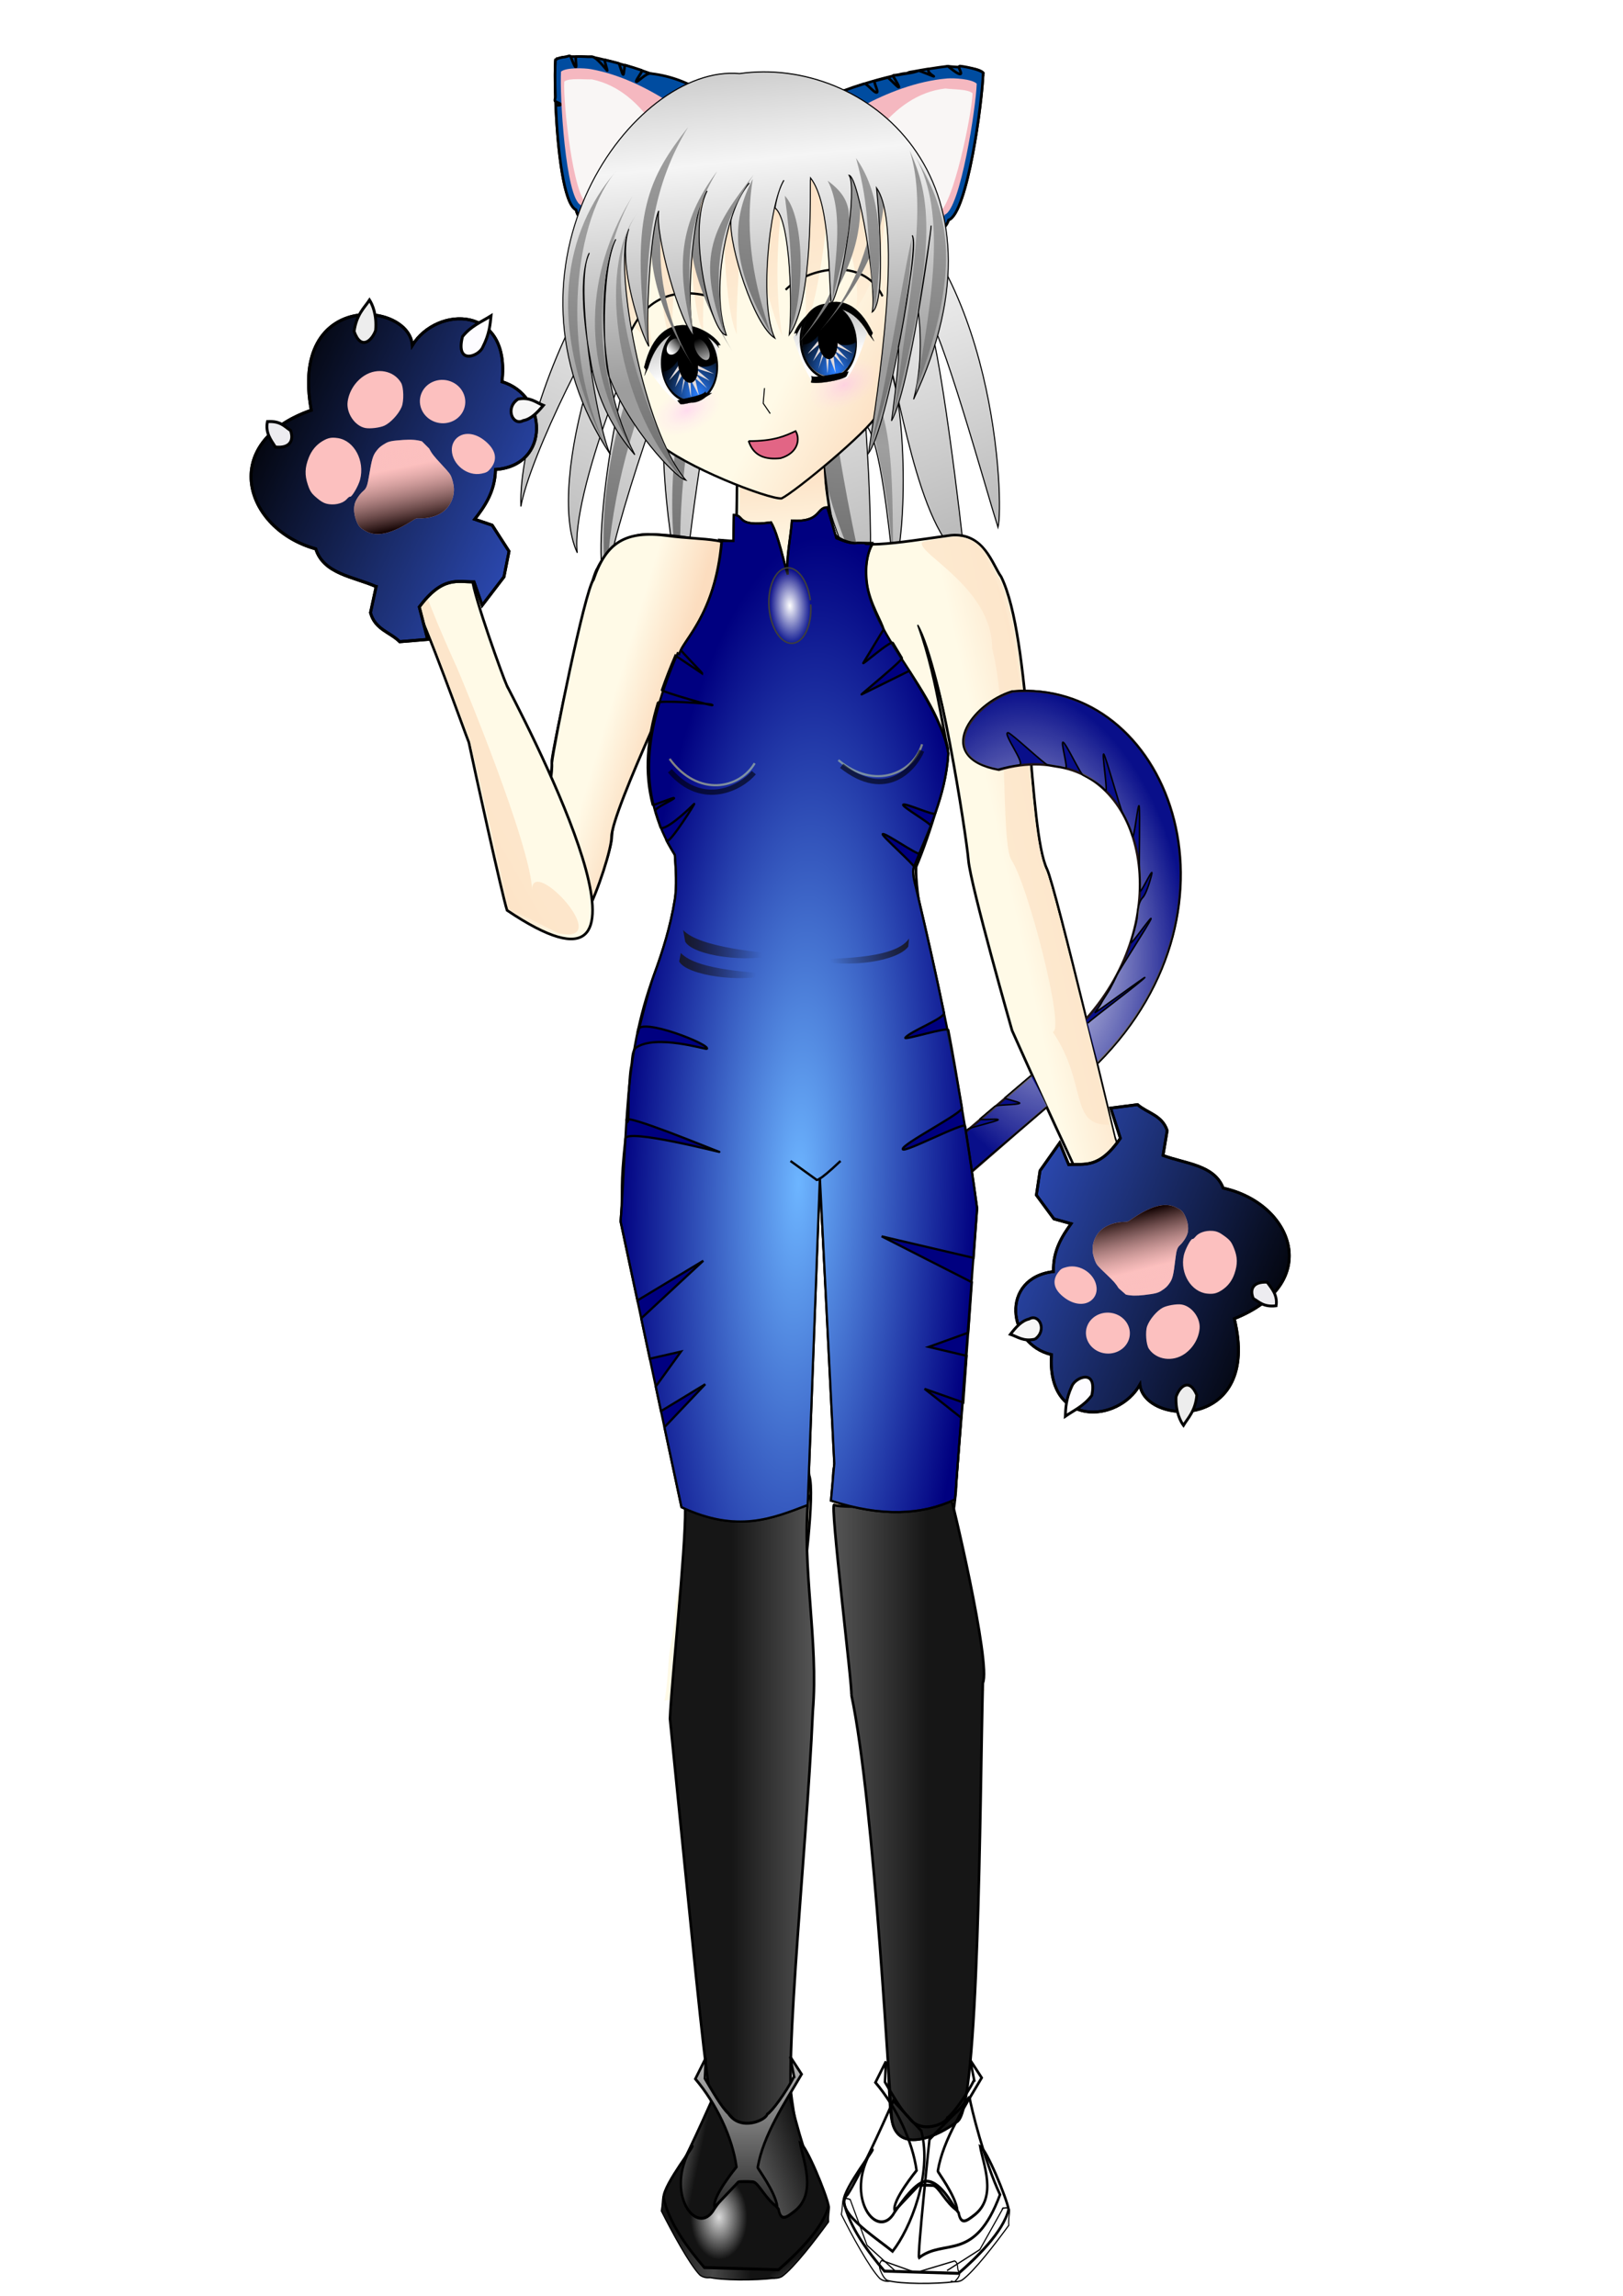 <?xml version="1.0" encoding="UTF-8"?>
<svg version="1.1" viewBox="0 0 744.09 1052.4" xmlns="http://www.w3.org/2000/svg" xmlns:xlink="http://www.w3.org/1999/xlink">
<defs>
<linearGradient id="e">
<stop stop-color="#16151a" stop-opacity="0" offset="0"/>
<stop stop-color="#16151a" offset="0"/>
<stop stop-color="#16151a" stop-opacity="0" offset="1"/>
</linearGradient>
<linearGradient id="a">
<stop stop-color="#8a8a8a" offset="0"/>
<stop stop-color="#9f9f9f" offset=".297"/>
<stop stop-color="#6e6e6e" offset="1"/>
</linearGradient>
<linearGradient id="c">
<stop stop-color="#dadada" offset="0"/>
<stop stop-color="#131313" offset="1"/>
</linearGradient>
<linearGradient id="v">
<stop stop-color="#161616" offset="0"/>
<stop stop-color="#565656" offset="1"/>
</linearGradient>
<linearGradient id="w">
<stop stop-color="#c0c0c0" offset="0"/>
<stop stop-color="#fefefe" offset="1"/>
</linearGradient>
<linearGradient id="j">
<stop offset="0"/>
<stop stop-color="#b9b9b9" offset="1"/>
</linearGradient>
<linearGradient id="b">
<stop stop-color="#fffae7" offset="0"/>
<stop stop-color="#fcddbf" offset="1"/>
</linearGradient>
<linearGradient id="f">
<stop stop-color="#cdcdcd" offset="0"/>
<stop stop-color="#f5f5f5" offset=".297"/>
<stop stop-color="#9d9d9d" offset="1"/>
</linearGradient>
<linearGradient id="bq" x1="434" x2="553.41" y1="40.185" y2="285.68" gradientTransform="translate(61,-17)" gradientUnits="userSpaceOnUse" xlink:href="#f"/>
<linearGradient id="bn" x1="534.9" x2="552.6" y1="573.59" y2="574.59" gradientUnits="userSpaceOnUse" xlink:href="#b"/>
<linearGradient id="bm" x1="425.25" x2="381.59" y1="832.76" y2="832.76" gradientUnits="userSpaceOnUse" xlink:href="#v"/>
<linearGradient id="af" x1="274.34" x2="271.18" y1="71.959" y2="217.45" gradientTransform="matrix(-1 0 0 1 801.21 13.324)" gradientUnits="userSpaceOnUse" xlink:href="#a"/>
<linearGradient id="ae" x1="274.34" x2="271.18" y1="71.959" y2="217.45" gradientTransform="matrix(-1 0 0 1 789.26 59.074)" gradientUnits="userSpaceOnUse" xlink:href="#a"/>
<linearGradient id="bs" x1="363" x2="359.1" y1="255.59" y2="209.09" gradientUnits="userSpaceOnUse" xlink:href="#b"/>
<linearGradient id="br" x1="464.9" x2="506.6" y1="417.09" y2="407.97" gradientUnits="userSpaceOnUse" xlink:href="#b"/>
<linearGradient id="bp" x1="431.05" x2="397.05" y1="735.81" y2="690.09" gradientUnits="userSpaceOnUse" xlink:href="#b"/>
<linearGradient id="bo" x1="323.84" x2="353.84" y1="733.09" y2="651.86" gradientUnits="userSpaceOnUse" xlink:href="#b"/>
<linearGradient id="bl" x1="272.35" x2="158.35" y1="46.323" y2="344.11" gradientUnits="userSpaceOnUse" xlink:href="#f"/>
<linearGradient id="bk" x1="274.34" x2="271.18" y1="71.959" y2="217.45" gradientTransform="translate(-33.982 53.324)" gradientUnits="userSpaceOnUse" xlink:href="#a"/>
<linearGradient id="bj" x1="274.34" x2="271.18" y1="71.959" y2="217.45" gradientTransform="translate(-68.26 54.574)" gradientUnits="userSpaceOnUse" xlink:href="#a"/>
<linearGradient id="bi" x1="358.88" x2="408.5" y1="181.73" y2="206.73" gradientUnits="userSpaceOnUse" xlink:href="#b"/>
<linearGradient id="bh" x1="394" x2="349.5" y1="199.86" y2="67.362" gradientUnits="userSpaceOnUse" xlink:href="#b"/>
<radialGradient id="i" cx="309.5" cy="296.86" r="13" gradientTransform="matrix(1 0 0 .615 0 114.18)" gradientUnits="userSpaceOnUse">
<stop stop-color="#ff8fff" stop-opacity=".28" offset="0"/>
<stop stop-color="#ffcbff" stop-opacity="0" offset="1"/>
</radialGradient>
<linearGradient id="bg" x1="309.04" x2="315.24" y1="157.95" y2="174.92" gradientUnits="userSpaceOnUse" xlink:href="#w"/>
<linearGradient id="bf" x1="309.04" x2="315.24" y1="157.95" y2="174.92" gradientTransform="matrix(-.881 .473 .473 .881 576.68 -141.12)" gradientUnits="userSpaceOnUse" xlink:href="#w"/>
<linearGradient id="be" x1="315.18" x2="317.78" y1="159.37" y2="194.14" gradientUnits="userSpaceOnUse" xlink:href="#j"/>
<linearGradient id="bd" x1="314.7" x2="315.38" y1="159.23" y2="193.43" gradientUnits="userSpaceOnUse" xlink:href="#j"/>
<linearGradient id="bc" x1="274.34" x2="271.18" y1="71.959" y2="217.45" gradientTransform="matrix(-1 0 0 .809 644.23 -12.329)" gradientUnits="userSpaceOnUse" xlink:href="#a"/>
<linearGradient id="bb" x1="274.34" x2="271.18" y1="71.959" y2="217.45" gradientTransform="matrix(-1 0 0 .809 655.48 -19.829)" gradientUnits="userSpaceOnUse" xlink:href="#a"/>
<linearGradient id="ba" x1="274.34" x2="271.18" y1="71.959" y2="217.45" gradientTransform="matrix(1 0 0 .809 38.518 .421)" gradientUnits="userSpaceOnUse" xlink:href="#a"/>
<linearGradient id="az" x1="274.34" x2="271.18" y1="71.959" y2="217.45" gradientTransform="matrix(1 0 0 .809 57.018 -7.829)" gradientUnits="userSpaceOnUse" xlink:href="#a"/>
<linearGradient id="ay" x1="331.81" x2="353.61" y1="41.099" y2="173.36" gradientUnits="userSpaceOnUse" xlink:href="#f"/>
<linearGradient id="ax" x1="274.34" x2="271.18" y1="71.959" y2="217.45" gradientUnits="userSpaceOnUse" xlink:href="#a"/>
<linearGradient id="aw" x1="274.34" x2="271.18" y1="71.959" y2="217.45" gradientTransform="translate(10.437 -1.237)" gradientUnits="userSpaceOnUse" xlink:href="#a"/>
<linearGradient id="av" x1="274.34" x2="271.18" y1="71.959" y2="217.45" gradientTransform="translate(32.003 7.601)" gradientUnits="userSpaceOnUse" xlink:href="#a"/>
<linearGradient id="au" x1="274.34" x2="271.18" y1="71.959" y2="217.45" gradientTransform="translate(28.468 -35.886)" gradientUnits="userSpaceOnUse" xlink:href="#a"/>
<linearGradient id="at" x1="274.34" x2="271.18" y1="71.959" y2="217.45" gradientTransform="translate(46.146 -39.421)" gradientUnits="userSpaceOnUse" xlink:href="#a"/>
<linearGradient id="as" x1="274.34" x2="271.18" y1="71.959" y2="217.45" gradientTransform="translate(60.995 -47.906)" gradientUnits="userSpaceOnUse" xlink:href="#a"/>
<linearGradient id="ar" x1="274.34" x2="271.18" y1="71.959" y2="217.45" gradientTransform="translate(81.501 -50.028)" gradientUnits="userSpaceOnUse" xlink:href="#a"/>
<linearGradient id="aq" x1="274.34" x2="271.18" y1="71.959" y2="217.45" gradientTransform="matrix(-1 0 0 1 624.9 -49.321)" gradientUnits="userSpaceOnUse" xlink:href="#a"/>
<linearGradient id="ap" x1="274.34" x2="271.18" y1="71.959" y2="217.45" gradientTransform="matrix(-1 0 0 1 641.16 -52.503)" gradientUnits="userSpaceOnUse" xlink:href="#a"/>
<linearGradient id="ao" x1="274.34" x2="271.18" y1="71.959" y2="217.45" gradientTransform="matrix(-1 0 0 1 654.95 -38.714)" gradientUnits="userSpaceOnUse" xlink:href="#a"/>
<linearGradient id="an" x1="274.34" x2="271.18" y1="71.959" y2="217.45" gradientTransform="matrix(-1 0 0 1 670.51 -18.208)" gradientUnits="userSpaceOnUse" xlink:href="#a"/>
<linearGradient id="am" x1="274.34" x2="271.18" y1="71.959" y2="217.45" gradientTransform="matrix(-1 0 0 1 680.05 -21.39)" gradientUnits="userSpaceOnUse" xlink:href="#a"/>
<linearGradient id="al" x1="274.34" x2="271.18" y1="71.959" y2="217.45" gradientTransform="matrix(-1 0 0 1 689.6 -15.026)" gradientUnits="userSpaceOnUse" xlink:href="#a"/>
<filter id="y">
<feGaussianBlur stdDeviation="0.735"/>
</filter>
<filter id="x">
<feGaussianBlur stdDeviation="0.266"/>
</filter>
<linearGradient id="ak" x1="300.9" x2="346.45" y1="405.98" y2="403.33" gradientTransform="translate(-.707 7.294)" gradientUnits="userSpaceOnUse" xlink:href="#e"/>
<linearGradient id="aj" x1="300.9" x2="346.45" y1="405.98" y2="403.33" gradientTransform="translate(2.475 -2.121)" gradientUnits="userSpaceOnUse" xlink:href="#e"/>
<linearGradient id="ai" x1="300.9" x2="337.14" y1="405.98" y2="412.34" gradientTransform="matrix(-1.31 0 0 1 827.44 .256)" gradientUnits="userSpaceOnUse" xlink:href="#e"/>
<radialGradient id="ab" cx="367.7" cy="388.04" r="12.728" gradientTransform="matrix(1 0 0 2.028 0 -398.81)" gradientUnits="userSpaceOnUse">
<stop stop-color="#fff" offset="0"/>
<stop stop-color="#fff" stop-opacity="0" offset="1"/>
</radialGradient>
<filter id="bu" x="-.076" y="-.199" width="1.151" height="1.397">
<feGaussianBlur stdDeviation="1.21"/>
</filter>
<filter id="bt" x="-.079" y="-.255" width="1.158" height="1.51">
<feGaussianBlur stdDeviation="1.283"/>
</filter>
<linearGradient id="u" x1="732.57" x2="752.37" y1="447.32" y2="439.54" gradientTransform="matrix(1.016 0 0 1 -6.431 .008)" gradientUnits="userSpaceOnUse">
<stop offset="0"/>
<stop stop-opacity="0" offset="1"/>
</linearGradient>
<radialGradient id="ac" cx="366.25" cy="486.6" r="82.25" gradientTransform="matrix(1 .036 -.132 3.608 64.036 -1226.1)" gradientUnits="userSpaceOnUse">
<stop stop-color="#6db5ff" offset="0"/>
<stop stop-color="#6db5ff" stop-opacity="0" offset="1"/>
</radialGradient>
<radialGradient id="g" cx="249.26" cy="419.84" r="36" gradientTransform="matrix(-.08 -1.915 1.491 -.063 140.39 859.99)" gradientUnits="userSpaceOnUse">
<stop stop-color="#2a7fff" offset="0"/>
<stop offset="1"/>
</radialGradient>
<filter id="z" color-interpolation-filters="sRGB">
<feGaussianBlur stdDeviation="1.957"/>
</filter>
<linearGradient id="l" x1="247.57" x2="260.98" y1="437.84" y2="314.4" gradientUnits="userSpaceOnUse" xlink:href="#d"/>
<linearGradient id="d">
<stop stop-color="#fff" offset="0"/>
<stop stop-color="#fff" stop-opacity="0" offset="1"/>
</linearGradient>
<linearGradient id="k" x1="234.84" x2="241.77" y1="391.11" y2="377.36" gradientUnits="userSpaceOnUse" xlink:href="#d"/>
<radialGradient id="aa" cx="489.56" cy="438.62" r="67.32" gradientTransform="matrix(.992 -.13 .217 1.658 -103.71 -235.46)" gradientUnits="userSpaceOnUse" xlink:href="#d"/>
<linearGradient id="ad" x1="335.55" x2="373.81" y1="829.55" y2="829.55" gradientUnits="userSpaceOnUse" xlink:href="#v"/>
<linearGradient id="ah" x1="254.9" x2="278.6" y1="406.59" y2="413.71" gradientTransform="matrix(-.693 .721 -.721 -.693 721.27 512.71)" gradientUnits="userSpaceOnUse" xlink:href="#b"/>
<linearGradient id="ag" x1="254.9" x2="278.6" y1="406.59" y2="413.71" gradientTransform="translate(.041 .059)" gradientUnits="userSpaceOnUse" xlink:href="#b"/>
<linearGradient id="t" x1="114.42" x2="242.89" y1="184.81" y2="245.14" gradientTransform="matrix(1.03 0 0 1 -3.392 .028)" gradientUnits="userSpaceOnUse">
<stop offset="0"/>
<stop stop-opacity="0" offset="1"/>
</linearGradient>
<linearGradient id="s" x1="134.1" x2="134.1" y1="700.87" y2="742.2" gradientTransform="matrix(1.296 -.248 -.045 -1.316 43.436 1198.9)" gradientUnits="userSpaceOnUse">
<stop stop-color="#0f0000" offset="0"/>
<stop stop-color="#fcc0bf" stop-opacity=".498" offset=".5"/>
<stop stop-color="#fcc0bf" stop-opacity="0" offset="1"/>
</linearGradient>
<linearGradient id="r" x1="531" x2="420.41" y1="1008.6" y2="1028" gradientTransform="matrix(-.637 0 .144 .461 466.14 564.65)" gradientUnits="userSpaceOnUse" xlink:href="#c"/>
<linearGradient id="q" x1="547.3" x2="420.41" y1="940.91" y2="1028" gradientTransform="matrix(.391 .505 -.423 .194 575.31 607.65)" gradientUnits="userSpaceOnUse" xlink:href="#c"/>
<linearGradient id="p" x1="448.97" x2="420.41" y1="1091.5" y2="1028" gradientTransform="matrix(-.492 .447 .416 .233 160.06 594.41)" gradientUnits="userSpaceOnUse" xlink:href="#c"/>
<linearGradient id="o" x1="472.35" x2="448.52" y1="972.22" y2="972.22" gradientTransform="matrix(-.971 -.238 -.238 .971 993.43 136.27)" gradientUnits="userSpaceOnUse" xlink:href="#c"/>
<linearGradient id="n" x1="462.48" x2="394.99" y1="973.24" y2="973.24" gradientTransform="matrix(-.92 .391 .391 .92 349.21 -77.993)" gradientUnits="userSpaceOnUse" xlink:href="#c"/>
<radialGradient id="h" cx="448.65" cy="1008.3" r="33.093" gradientTransform="matrix(-.055 -.422 -.342 .064 701.91 1123.6)" gradientUnits="userSpaceOnUse" xlink:href="#c"/>
<linearGradient id="m" x1="423.87" x2="424" y1="932.47" y2="1003.4" gradientTransform="matrix(-1 0 0 1 769.44 .381)" gradientUnits="userSpaceOnUse" xlink:href="#c"/>
</defs>
<g fill-rule="evenodd">
<g transform="matrix(.997 .083 -.083 .997 107.8 -27.064)">
<path d="m271 91.362c-69.6-49.561-125.5 102.5-119 156 2.173-23.339 27.798-87.964 41.067-107.07-0.231 0.397 6.183-14.683 12.933-19.933-21.328 19.065-44.352 114.47-26.5 146-5.5-26.5 20-108 26.5-113.5-14.833 11.119-21.5 117.5-12 126.5 0.062-22.479 21.5-108.5 32-131-9.396 21.308-10.396 30.183-10.547 30.168-7.15 27.99 9.55 97.08 14.55 104.83-0.77-34 5.5-118 10-129 5.456-9.572 14.5-9.5 16-17 9.278-7.852 19.5-41 15-46z" fill="url(#bl)" stroke="#000" stroke-width=".5"/>
<path d="m262.34 94.814c-34.062 52.067-42.774 118.93-34.075 183.6-20.866-65.074 1.807-164.12 34.075-183.6z" fill="url(#bk)"/>
<path d="m255.56 99.564c-37.56 34.566-64.77 109.94-61.57 180.1-14.87-71.57 17.8-158.62 61.57-180.1z" fill="url(#bj)"/>
</g>
<g transform="matrix(.997 .083 -.083 .997 -127.5 -14.083)">
<path d="m486.5 74.862c7.217-29.414 31.5-30 42.5-23.5 64.306 33.812 76.82 143.63 75 155-7-17-34-90.5-41-95 6.5 8.5 24.5 96.5 27 111-23-10.5-37.5-81.5-44-91 11.5 19 17 80 12 99-4-21.5-11-57.5-17.5-65-1.696-4.977-3.5-32.5-9.5-45 4.945 13.5 18 100 16 119-17.942-13.551-37.5-82-38-96-0.031-10.132-25.5-52-22.5-68.5z" fill="url(#bq)" stroke="#000" stroke-width=".5"/>
<path d="m501.89 104.31c11.562 50.567 17.774 93.933 43.575 132.6-25.134-78.074-20.307-94.116-43.575-132.6z" fill="url(#af)"/>
<path d="m536.94 140.19c4.062 26.567 14.774 43.808 20.575 87.472-4.134-47.074-5.807-66.866-20.575-87.472z" fill="url(#ae)"/>
</g>
</g>
<path d="m450.74 33.377c-0.365 13.033-7.184 64.376-15.855 67.475-3.426 10.216-14.314-1.331-15.564-3.817-3.527-2.795-5.897-5.645-7.453-8.897-2.907-4.322-0.704-6.762-4.175-8.392-3.471-1.63-4.048 2.248-9.709 1.873s-10.415-0.855-12.935-3.375c-1.094-2.287-9.624-15.453-6.533-18.684 2.567-4.544-15.991-3.614-7.768-10.103 2.463-2.203 11.724-6.786 25.483-11.06 1.116-0.347 2.261-0.691 3.435-1.032 1.004-0.292 2.03-0.581 3.075-0.867 1.013-0.277 2.045-0.551 3.095-0.821 2.536-0.652 5.178-1.28 7.915-1.873 0.921-0.199 1.999-0.046 2.794-0.586 0.253-0.172 1.704-0.34 2.568-0.505 2.134-0.406 4.318-0.789 6.547-1.143 1.453-0.231 3.118 4.384 4.608 4.179 1.476-0.203 2.777-5.226 4.288-5.401 3.497 0.604 13.609 0.241 16.185 3.03z" fill="#004ca0" fill-rule="evenodd" stroke="#000" stroke-width="1.198px"/>
<path d="m450.74 33.377c-0.365 13.033-7.184 64.376-15.855 67.475-3.426 10.216-14.314-1.331-15.564-3.817-3.527-2.795-5.897-5.645-7.453-8.897-2.907-4.322-0.704-6.762-4.175-8.392-3.471-1.63-4.048 2.248-9.709 1.873s-10.415-0.855-12.935-3.375c-1.094-2.287-9.624-15.453-6.533-18.684 2.567-4.544-15.991-3.614-7.768-10.103 2.463-2.203 11.724-6.786 25.483-11.06 1.116-0.347 4.581 4.335 5.754 3.994 1.004-0.292-1.837-5.028-0.791-5.314 1.8-0.492 3.718-0.997 5.727-1.5 0.835-0.209 9.418 10.408 2.55-0.625-0.466-0.748 1.728-0.41 2.61-0.613 2.906-0.667 6.107-0.738 9.033-1.901 0.45-0.179 7.742 3.025 6.925 2.513-3.264-2.05-2.554-3.301-1.776-3.429 2.762-0.454 5.542-0.855 8.293-1.175 0.363 0.143 4.147 3.518 5.536 3.607 1.636 0.105-1.692-3.848 0.145-3.651 3.165 0.341 9.26 1.727 10.504 3.074z" fill="#004ca0" fill-rule="evenodd" stroke="#000" stroke-width="1.198px"/>
<g transform="matrix(1.122 .012 -.011 1.064 -36.849 .531)" fill-rule="evenodd">
<path d="m432.25 30.687c-0.167 9.708-6.11 54.187-12.543 56.564-2.469 7.635-10.67-0.877-11.621-2.718-2.649-2.053-4.436-4.157-5.621-6.566-2.199-3.196-0.578-5.03-3.176-6.216-2.598-1.186-2.997 1.707-7.215 1.472-4.219-0.234-7.763-0.553-9.659-2.41-0.833-1.694-7.291-11.431-5.015-13.861 1.875-3.404-15.369 1.122-9.298-3.776 3.203-2.927 26.796-22.089 52.072-24.617 2.62-0.262 10.136 0.071 12.077 2.127z" fill="#f5b8c0" filter="url(#x)"/>
<path d="m430.58 34.854c-0.154 8.927-7.596 49.453-13.512 51.639-2.271 7.021-9.812-0.806-10.686-2.499-2.436-1.888-4.08-3.822-5.169-6.038-2.022-2.938-0.532-4.625-2.921-5.716s-2.756 1.569-6.635 1.354c-3.879-0.216-7.138-0.508-8.883-2.216-0.766-1.558-6.704-10.511-4.611-12.746 1.724-3.13-1.524 12.262 4.058 7.758 2.945-2.691 14-30.538 37.253-33.491 2.399 0.388 9.321 0.065 11.105 1.956z" fill="#f9f6f5" filter="url(#y)"/>
</g>
<path d="m254.64 27.534c-0.858 13.01 1.123 64.766 9.466 68.663 2.454 10.492 14.376 0.016 15.854-2.342 3.773-2.453 6.399-5.068 8.254-8.16 3.299-4.031 1.334-6.667 4.943-7.964 3.608-1.298 3.82 2.618 9.491 2.774 5.671 0.156 10.449 0.125 13.194-2.149 1.303-2.175 11.03-14.484 8.254-17.99-2.13-4.764 16.259-2.1 8.681-9.331-3.96-4.273-28.258-17.889-61.738-25.003-3.538 0.273-13.571-1.034-16.397 1.501z" fill="#004ca0" fill-rule="evenodd" stroke="#000" stroke-width="1.198px"/>
<path d="m254.64 27.534c-0.226 3.433-0.255 9.563-0.021 16.8 0.023 0.719-0.602 1.894 0.077 2.188 5.357 2.317 0.054 1.361 0.085 2.052 0.873 19.758 3.602 44.95 9.325 47.623 2.454 10.492 14.376 0.016 15.854-2.342 3.773-2.453 6.399-5.068 8.254-8.16 3.299-4.031 1.334-6.667 4.943-7.964 3.608-1.298 3.82 2.618 9.491 2.774 5.671 0.156 10.449 0.125 13.194-2.149 1.303-2.175 11.03-14.484 8.254-17.99-2.13-4.764 16.259-2.1 8.681-9.331-2.782-2.957-14.36-15.071-34.586-17.343-2.025-0.228-5.833 3.991-6.436 3.77-0.725-0.266 3.189-4.969 2.445-5.226-2.427-0.837-4.954-1.627-7.567-2.375-0.396-0.113-0.52 4.422-0.92 4.311-0.624-0.174-1.526-4.994-2.16-5.163-2.046-0.548-4.14-1.073-6.276-1.578-0.408-0.097 1.373 5.225 1.096 4.907-1.437-1.646-5.492-6.856-7.336-6.305-1.495 0.116-4.158-0.285-6.933-0.091-0.802 0.056 1.763 10.93-2.475 0.009-0.308-0.794-1.685 0.067-2.472 0.148-1.949 0.2-3.607 0.618-4.518 1.435h1.2e-4z" fill="#004ca0" fill-rule="evenodd" stroke="#000" stroke-width="1.198px"/>
<g transform="matrix(-1.118 -.093 -.088 1.06 743.16 40.503)" fill-rule="evenodd">
<path d="m432.25 30.687c-0.167 9.708-6.11 54.187-12.543 56.564-2.469 7.635-10.67-0.877-11.621-2.718-2.649-2.053-4.436-4.157-5.621-6.566-2.199-3.196-0.578-5.03-3.176-6.216-2.598-1.186-2.997 1.707-7.215 1.472-4.219-0.234-7.763-0.553-9.659-2.41-0.833-1.694-7.291-11.431-5.015-13.861 1.875-3.404-15.369 1.122-9.298-3.776 3.203-2.927 26.796-22.089 52.072-24.617 2.62-0.262 10.136 0.071 12.077 2.127z" fill="#f5b8c0" filter="url(#x)"/>
<path d="m430.58 34.854c-0.154 8.927-7.596 49.453-13.512 51.639-2.271 7.021-9.812-0.806-10.686-2.499-2.436-1.888-4.08-3.822-5.169-6.038-2.022-2.938-0.532-4.625-2.921-5.716s-2.756 1.569-6.635 1.354c-3.879-0.216-7.138-0.508-8.883-2.216-0.766-1.558-6.704-10.511-4.611-12.746 1.724-3.13-1.524 12.262 4.058 7.758 2.945-2.691 14-30.538 37.253-33.491 2.399 0.388 9.321 0.065 11.105 1.956z" fill="#f9f6f5" filter="url(#y)"/>
</g>
<path d="m364 372.36c4 102 4 104 4 104" fill="none" stroke="#000" stroke-width="1px"/>
<path d="m129.47 86.093v-103.41h345.42v206.82h-20.45l-0.193-0.972c-0.106-0.535-0.295-1.609-0.419-2.386-0.124-0.778-1.08-5.312-2.123-10.076-3.553-16.222-8.248-30.613-14.359-44.01l-2.1-4.604-0.141-8.485c-0.078-4.667-0.352-9.965-0.61-11.774-0.383-2.685-0.385-3.358-0.013-3.667 0.251-0.208 0.456-0.582 0.456-0.83s0.791-1.259 1.757-2.246c2.498-2.552 4.039-5.892 6.351-13.768 3.395-11.568 7.844-39.02 8.229-50.773l0.103-3.155-1.062-0.627c-1.808-1.068-5.016-1.699-10.773-2.12-4.773-0.349-6.136-0.323-9.93 0.189-12.205 1.649-30.132 5.968-40.687 9.802l-1.995 0.725-1.718-0.771c-6.706-3.011-14.883-5.377-22.781-6.592-4.923-0.757-15.15-0.844-25.959-0.22-9.469 0.546-14.258 1.598-20.598 4.522l-2.566 1.184-4.297-1.778c-9.454-3.913-19.866-7.362-30.876-10.231-5.216-1.359-6.1-1.487-11.35-1.64-6.066-0.178-10.188 0.241-11.809 1.198-0.919 0.543-0.964 0.713-1.172 4.344-0.266 4.646 0.285 21.294 0.99 29.894 1.634 19.951 4.266 31.868 7.824 35.425 1.769 1.769 1.887 2.739 0.769 6.285-2.233 7.081-3.961 15.174-4.945 23.166-0.546 4.435-0.569 22.757-0.032 26.149l0.362 2.285-2.743 6.378c-3.171 7.374-6.612 16.511-9.025 23.967l-1.688 5.215h-115.85v-103.41z" fill-opacity="0" opacity=".735"/>
<path d="m303.36 43.912c-0.065-0.157-1.793-1.168-3.841-2.247s-4.037-2.134-4.419-2.345c-1.597-0.878-4.757-2.194-5.27-2.194-0.304 0-0.552-0.159-0.552-0.354s-0.169-0.354-0.375-0.354c-0.206 0-1.201-0.378-2.21-0.84s-2.906-1.206-4.215-1.655c-2.177-0.745-2.548-1.026-4.334-3.283-1.074-1.357-1.905-2.515-1.848-2.572 0.157-0.157 8.215 2.07 14.044 3.881 5.796 1.8 12.266 4.132 17.536 6.321l3.572 1.483-3.572 2.211c-3.521 2.179-4.283 2.508-4.515 1.946z" fill-opacity="0" opacity=".735"/>
<path d="m303.36 43.912c-0.065-0.157-1.793-1.168-3.841-2.247s-4.037-2.134-4.419-2.345c-1.597-0.878-4.757-2.194-5.27-2.194-0.304 0-0.552-0.159-0.552-0.354s-0.169-0.354-0.375-0.354c-0.206 0-1.201-0.378-2.21-0.84s-2.906-1.206-4.215-1.655c-2.177-0.745-2.548-1.026-4.334-3.283-1.074-1.357-1.905-2.515-1.848-2.572 0.157-0.157 8.215 2.07 14.044 3.881 5.796 1.8 12.266 4.132 17.536 6.321l3.572 1.483-3.572 2.211c-3.521 2.179-4.283 2.508-4.515 1.946z" fill-opacity="0" opacity=".735"/>
<path d="m258.3 29.135c-1.776-1.839-1.791-1.873-0.884-1.979 0.736-0.085 1.227 0.251 2.419 1.661 1.685 1.993 1.761 2.178 0.891 2.185-0.34 0.003-1.432-0.838-2.426-1.867z" fill-opacity="0" opacity=".735"/>
<path d="m338 217.36c0.038 0.337-0.5 30.5-0.5 30.5-12.858 2.229-18.458-2.534-40.507-2.938-11.5 0-20.291 9.404-23 15.5-4 5-20.493 81.938-20.993 88.438 0.691 7.519-8 40-8.5 43.5-21.332 57.196 34.83 11.288 24 25.5 5.5-10.5 12-29.28 12-34.5 0-12 28.5-99 28.5-99s-1.5 13.5 0.5 14.5c0 0-12.172 36.767-7.5 59.5 0.5 12.5 13.042 32.563 9 41.5 4.5 6-11 48.5-13.5 65.5-8.429 16.276-9.5 98-9.5 98l27.74 131.21c1.418 18.397-0.782 14.093 0.76 18.793-13.543 32.101 4.62 228.46 19 259 0 0 10.669 16.401 29.5 2-11.16-55.793-9.635-226.32 3-247 0 0 5.815-42.555 3-51-1.5-4.5 3-171 3-171l9 165c-4 13 4.506 19.957 19.026 92.933 4.979 25.024 3.136 196.02 6.974 209.07 3 15 21.094 6.851 30 0 2.104-81.707-20.632-173.91-3.666-256.45-2.099-6.811 1.245-14.528 2.854-32.234 0.81-21.07 11.06-116.89 6.81-136.32-1-23-26.193-128.53-25-150 6-14 15.31-43.351 14.5-54.5-1.001-3.804-2.032-9.881-3.442-17.299-2.112-11.109-5.074-25.223-10.058-39.201 9.188 14.688 21.87 95.011 23 108 1 11.5 20 78 20 78s38.964 87.533 45 94c11.5 8.5 20-5 20-5-0.443-0.431-1.848-1.564-2.905-3.189-6.3-9.68-15.1-36.81-15.1-36.81s-27-114.5-31-123c-8.645-18.023-7.034-105.63-21-134-4-5.5-7.83-20.365-23-19-25.5 3.5-44.842 7.301-53 0-2.5-5.5-5.5-33-5.5-33-11 8-27 7-39.5 5z" fill="url(#bn)" fill-rule="evenodd" stroke="#000" stroke-width="1.2"/>
<path d="m437 246.86c-15.17 1.365-25.188 24.812-16 39.5 2.689 4.299 5.849 14.22 9.002 26.429 7.62 29.508 15.2 72.383 15.998 81.571 1 11.5 20 78 20 78s36.964 87.533 43 94c3.003 2.219 5.801 2.939 8.296 2.791 7.06-0.42 11.7-7.79 11.7-7.79-6-3-18-39.5-18-39.5s-27.5-114.5-31.5-123c-8.645-18.023-9.034-104.63-23-133-4-5.5-4.33-20.365-19.5-19z" fill="url(#br)" fill-rule="evenodd"/>
<path d="m381.5 247.86c-2.5-5.5-4-35.5-4-35.5-11 8-26.5 6.5-39 4.5 1.54 1.34 0 31.5 0 31.5l-16.5 45 44 40 38-39-3-43-19.5-3.5z" fill="url(#bs)" fill-rule="evenodd"/>
<path d="m382.75 672.36c-1.125 27.875 0.854 17.149 16.25 88.5 0.673 3.118-0.033 16.442-0.212 16.216 0.071 0.399 53.596-2.351 53.584-2.148-0.012 0.078-9.643-6.146-10.07-12.013-0.427-5.867-1.02-12.929-1.626-18.082-0.606-5.153-4.369-20.295-3.921-15.963 2.638 25.492-0.067-10.486-1.069-13.737-2.099-6.811 0.392-13.755 2-31.461" fill="url(#bp)" fill-rule="evenodd"/>
<path d="m319.5 651.86c-4 2.5-3 61.5-3 61.5-1.62 1.72-1.57 4.12-2.84 7.11s-2.37 7.07-3.31 11.17c-0.94 4.09-0.72 8.69-1.35 13.72s-2.11 10.49-2.45 16.28c-0.33 5.8-1.44 18.34-2.1 17.84 0.59 0.49 56.1-9.85 56.19-10.36-0.91 0.37-1.03-10.22-0.49-14.56 0.55-4.35 1.13-8.34 1.74-11.9 0.62-3.56 0.77-9.7 1.96-10.35 2.4-1.32 2.4-5.32 3.15-6.95 0 0 7.32-43.8 2.12-62.62" fill="url(#bo)" fill-rule="evenodd"/>
<path d="m437 246.04c-8.193 1.097-14.254 1.953-14.404 2.863-0.914 5.515 32.204 20.876 32.3 48.302 7.62 29.508 3.75 89.497 8.89 97.154 7.421 11.054 24.702 77.726 18.885 78.674 16.114 23.781 7.274 43.13 26.143 42.538 0 0-25.313-108.21-29.313-116.71-8.645-18.023-7.394-105.45-21.36-133.82-4.021-5.437-6.179-19.741-21.14-19z" fill="#fde6cb" fill-rule="evenodd" opacity=".837"/>
<path d="m317.45 294.18c-0.096-1.24 3.235 3.061 3.71 2.398 1.452-2.027-0.588-8.499 2.505-0.306l-4.477 5.998c-19.102 25.594 33.215-25.259 20.96-47.423-1.315-2.378-5.213-6.035-11.663-7.074-6.373-1.027-14.17-1.073-22.346-2.203-19.624-2.596-28.279 3.224-34.053 20.148-4 5-18.593 77.585-19.093 84.085 0.691 7.519-6.547 37.926-7.047 41.426-14.722 27.473 1.804 45.268 22.913 27.347 5.5-10.5 11.5-29.666 11.5-34.887 0-12 37.09-89.511 37.09-89.511z" fill="url(#ag)" fill-rule="evenodd" stroke="#000" stroke-width="1.2"/>
<path d="m232.32 314.15c-1.71-3.782-14.962-40.243-15.876-49.098-3.024-9.842-13.711-28.872-13.711-28.872-3.549-0.637-15.957-9.473-19.249-10.114-5.932 4.007 5.894 11.906 0.889 9.177 0 0-3.286-5.239-5.103-7.679 0 0-12.526-2.338-20.751 5.715 8.809 34.127 30.158 40.777 30.158 40.777 6.587 11.186 24.666 62.437 26.273 66.234 2.345 11.27 15.343 70.39 17.516 76.987 78.429 52.738 17.98-68.139-0.147-103.13z" fill="url(#ah)" fill-rule="evenodd" stroke="#000" stroke-width="1.2"/>
<path d="m243.93 408.33c-0.082-19.949-32.802-98.675-34.513-102.46-1.71-3.782-16.602-36.415-17.517-45.27-3.024-9.842-10.43-32.152-10.43-32.152-23.509-11.664-4.609 15.546 2.795 32.62 6.587 11.186 29.499 74.326 31.106 78.124l18.212 77.333 22.312 11.212c26.953 6.06-12.673-36.697-11.966-19.409z" fill="#fde3c7" fill-rule="evenodd" opacity=".865"/>
<g transform="matrix(1 0 0 1.052 0 -13.546)">
<path d="m172.44 268.48-2.587 11.358c2.026 7.265 8.919 8.445 13.397 12.644l12.807-1.003-3.842-14.137c10.868-13.761 17.6-10.797 25.099-10.934l3.744 10.234 9.992-12.403 2.325-11.138-7.719-11.376-8.023-2.597c4.282-5.242 9.369-11.873 9.541-21.68 25.428-1.691 23.803-32.437 2.971-38.228 4.17-33.291-29.783-33.342-41.121-15.852-1.252-19.184-56.572-24.03-46.326 28.245-42.877 14.236-30.797 51.751 2.07 60.437 3.624 10.955 17.311 12.066 27.672 16.429z" fill="#2c4ab4" stroke="#000" stroke-width="1.31px"/>
<path d="m172.44 268.48-2.587 11.358c2.026 7.265 8.919 8.445 13.397 12.644l12.807-1.003-3.842-14.137c10.868-13.761 17.6-10.797 25.099-10.934l3.744 10.234 9.992-12.403 2.325-11.138-7.719-11.376-8.023-2.597c4.282-5.242 9.369-11.873 9.541-21.68 25.428-1.691 23.803-32.437 2.971-38.228 4.17-33.291-29.783-33.342-41.121-15.852-1.252-19.184-56.572-24.03-46.326 28.245-42.877 14.236-30.797 51.751 2.07 60.437 3.624 10.955 17.311 12.066 27.672 16.429z" fill="url(#t)" stroke="#000" stroke-width="1.31px"/>
<path d="m126.26 207.66c6.92 0.692 8.511-3.111 6.941-7.218-2.924-1.859-4.633-4.214-10.6-3.86-1.028 4.819 1.499 7.856 3.658 11.078z" fill="#edecf0" stroke="#000" stroke-width="1.31px"/>
<path d="m162.35 157.28c3.162 8.506 8.147 4.046 9.857-0.407 0.666-6.923-1.573-11.46-2.795-13.274-2.151 3.145-6.02 6.25-7.062 13.681z" fill="#ededed" stroke="#000" stroke-width="1.31px"/>
<path d="m212.05 159.51c-3.393 12.602 7.5 8.67 9.255 4.656 3.146-5.822 3.423-10.058 3.812-13.675-4.44 2.663-9.153 4.368-13.067 9.019z" fill="#fdfcff" stroke="#000" stroke-width="1.31px"/>
<path d="m237.54 186.74c-6.152 3.856-2.492 11.904 2.34 9.41 3.549-0.608 6.433-3.475 9.231-6.632-3.489-1.329-5.999-3.729-11.572-2.778z" fill="#f6f6f6" stroke="#000" stroke-width="1.31px"/>
<path transform="matrix(1.208 .407 .546 -1.389 -122.36 1050.3)" d="m-1.933 617.97c0 3.523-3.635 6.38-8.12 6.38s-8.12-2.856-8.12-6.38c0-3.523 3.635-6.38 8.12-6.38 4.131 0 7.604 2.437 8.068 5.663" fill="#fcc0bf"/>
<path d="m167.06 176.54c-4.143 2.523-7.045 6.823-7.682 11.38-0.686 4.907 3.25 10.511 8.033 11.437 2.242 0.434 6.884-0.116 8.929-1.058 2.885-1.33 6.483-5.076 7.804-8.127 1.098-2.537 0.951-8.546-0.257-10.501-3.276-5.302-10.926-6.726-16.826-3.131z" fill="#fcc0bf"/>
<path d="m147.94 205.02c-2.934 1.645-5.096 4.11-6.406 7.308-1.783 4.35-1.893 7.529-0.407 11.731 1.049 2.966 1.671 3.83 4.215 5.856 2.296 1.828 3.617 2.445 5.728 2.675 3.211 0.351 6.437-0.581 8.003-2.311 0.576-0.637 1.229-1.081 1.451-0.986 0.732 0.313 3.804-4.682 4.555-7.406 2.265-8.215-2.654-17.005-10.135-18.113-2.905-0.43-4.525-0.142-7.003 1.247z" fill="#fcc0bf"/>
<path d="m210.3 203.09c-2.071 1.285-3.243 3.496-3.159 5.962 0.214 6.258 7.074 11.425 13.549 10.205 2.368-0.447 2.974-0.775 4.298-2.331 3.26-3.832 2.399-7.942-2.48-11.836-4.141-3.305-8.857-4.078-12.208-1.999z" fill="#fcc0bf"/>
<path d="m176.59 206.12c-2.089 1.175-2.816 1.757-3.973 3.181-1.679 2.066-2.143 3.569-3.485 11.274-0.673 3.862-1.173 5.117-2.453 6.144-1.714 1.375-3.421 3.724-3.969 5.458-0.691 2.186-0.409 5.075 0.763 7.819 0.967 2.263 1.678 2.978 4.317 4.336 5.122 2.636 11.863 1.115 21.811-4.921 1.139-0.691 1.378-0.754 2.666-0.697 3.596 0.159 7.333-0.714 10.07-2.352 3.982-2.384 6.252-6.976 5.683-11.499-0.128-1.015-0.538-2.667-0.912-3.671-0.623-1.671-1.029-2.183-4.797-6.045-3.502-3.589-4.336-4.612-5.585-6.846l-3.286-3.123c-2.441-0.667-4.95-0.844-8.579-0.607-5.162 0.338-6.591 0.605-8.27 1.55l1e-5 3e-5z" fill="#fcc0bf"/>
<path d="m176.59 206.12c-2.089 1.175-2.816 1.757-3.973 3.181-1.679 2.066-2.143 3.569-3.485 11.274-0.673 3.862-1.173 5.117-2.453 6.144-1.714 1.375-3.421 3.724-3.969 5.458-0.691 2.186-0.409 5.075 0.763 7.819 0.967 2.263 1.678 2.978 4.317 4.336 5.122 2.636 11.863 1.115 21.811-4.921 1.139-0.691 1.378-0.754 2.666-0.697 3.596 0.159 7.333-0.714 10.07-2.352 3.982-2.384 6.252-6.976 5.683-11.499-0.128-1.015-0.538-2.667-0.912-3.671-0.623-1.671-1.029-2.183-4.797-6.045-3.502-3.589-4.336-4.612-5.585-6.846l-3.286-3.123c-2.441-0.667-4.95-0.844-8.579-0.607-5.162 0.338-6.591 0.605-8.27 1.55l1e-5 3e-5z" fill="url(#s)"/>
</g>
<g transform="matrix(-.966 .048 -.049 -.943 712.96 774.91)">
<g transform="matrix(1 0 0 1.052 0 -13.546)">
<path d="m172.44 268.48-2.587 11.358c2.026 7.265 8.919 8.445 13.397 12.644l12.807-1.003-3.842-14.137c10.868-13.761 17.6-10.797 25.099-10.934l3.744 10.234 9.992-12.403 2.325-11.138-7.719-11.376-8.023-2.597c4.282-5.242 9.369-11.873 9.541-21.68 25.428-1.691 23.803-32.437 2.971-38.228 4.17-33.291-29.783-33.342-41.121-15.852-1.252-19.184-56.572-24.03-46.326 28.245-42.877 14.236-30.797 51.751 2.07 60.437 3.624 10.955 17.311 12.066 27.672 16.429z" fill="#2c4ab4" stroke="#000" stroke-width="1.31px"/>
<path d="m172.44 268.48-2.587 11.358c2.026 7.265 8.919 8.445 13.397 12.644l12.807-1.003-3.842-14.137c10.868-13.761 17.6-10.797 25.099-10.934l3.744 10.234 9.992-12.403 2.325-11.138-7.719-11.376-8.023-2.597c4.282-5.242 9.369-11.873 9.541-21.68 25.428-1.691 23.803-32.437 2.971-38.228 4.17-33.291-29.783-33.342-41.121-15.852-1.252-19.184-56.572-24.03-46.326 28.245-42.877 14.236-30.797 51.751 2.07 60.437 3.624 10.955 17.311 12.066 27.672 16.429z" fill="url(#t)" stroke="#000" stroke-width="1.31px"/>
<path d="m126.26 207.66c6.92 0.692 8.511-3.111 6.941-7.218-2.924-1.859-4.633-4.214-10.6-3.86-1.028 4.819 1.499 7.856 3.658 11.078z" fill="#edecf0" stroke="#000" stroke-width="1.31px"/>
<path d="m162.35 157.28c3.162 8.506 8.147 4.046 9.857-0.407 0.666-6.923-1.573-11.46-2.795-13.274-2.151 3.145-6.02 6.25-7.062 13.681z" fill="#ededed" stroke="#000" stroke-width="1.31px"/>
<path d="m212.05 159.51c-3.393 12.602 7.5 8.67 9.255 4.656 3.146-5.822 3.423-10.058 3.812-13.675-4.44 2.663-9.153 4.368-13.067 9.019z" fill="#fdfcff" stroke="#000" stroke-width="1.31px"/>
<path d="m237.54 186.74c-6.152 3.856-2.492 11.904 2.34 9.41 3.549-0.608 6.433-3.475 9.231-6.632-3.489-1.329-5.999-3.729-11.572-2.778z" fill="#f6f6f6" stroke="#000" stroke-width="1.31px"/>
<path transform="matrix(1.208 .407 .546 -1.389 -122.36 1050.3)" d="m-1.933 617.97c0 3.523-3.635 6.38-8.12 6.38s-8.12-2.856-8.12-6.38c0-3.523 3.635-6.38 8.12-6.38 4.131 0 7.604 2.437 8.068 5.663" fill="#fcc0bf"/>
<path d="m167.06 176.54c-4.143 2.523-7.045 6.823-7.682 11.38-0.686 4.907 3.25 10.511 8.033 11.437 2.242 0.434 6.884-0.116 8.929-1.058 2.885-1.33 6.483-5.076 7.804-8.127 1.098-2.537 0.951-8.546-0.257-10.501-3.276-5.302-10.926-6.726-16.826-3.131z" fill="#fcc0bf"/>
<path d="m147.94 205.02c-2.934 1.645-5.096 4.11-6.406 7.308-1.783 4.35-1.893 7.529-0.407 11.731 1.049 2.966 1.671 3.83 4.215 5.856 2.296 1.828 3.617 2.445 5.728 2.675 3.211 0.351 6.437-0.581 8.003-2.311 0.576-0.637 1.229-1.081 1.451-0.986 0.732 0.313 3.804-4.682 4.555-7.406 2.265-8.215-2.654-17.005-10.135-18.113-2.905-0.43-4.525-0.142-7.003 1.247z" fill="#fcc0bf"/>
<path d="m210.3 203.09c-2.071 1.285-3.243 3.496-3.159 5.962 0.214 6.258 7.074 11.425 13.549 10.205 2.368-0.447 2.974-0.775 4.298-2.331 3.26-3.832 2.399-7.942-2.48-11.836-4.141-3.305-8.857-4.078-12.208-1.999z" fill="#fcc0bf"/>
<path d="m176.59 206.12c-2.089 1.175-2.816 1.757-3.973 3.181-1.679 2.066-2.143 3.569-3.485 11.274-0.673 3.862-1.173 5.117-2.453 6.144-1.714 1.375-3.421 3.724-3.969 5.458-0.691 2.186-0.409 5.075 0.763 7.819 0.967 2.263 1.678 2.978 4.317 4.336 5.122 2.636 11.863 1.115 21.811-4.921 1.139-0.691 1.378-0.754 2.666-0.697 3.596 0.159 7.333-0.714 10.07-2.352 3.982-2.384 6.252-6.976 5.683-11.499-0.128-1.015-0.538-2.667-0.912-3.671-0.623-1.671-1.029-2.183-4.797-6.045-3.502-3.589-4.336-4.612-5.585-6.846l-3.286-3.123c-2.441-0.667-4.95-0.844-8.579-0.607-5.162 0.338-6.591 0.605-8.27 1.55l1e-5 3e-5z" fill="#fcc0bf"/>
<path d="m176.59 206.12c-2.089 1.175-2.816 1.757-3.973 3.181-1.679 2.066-2.143 3.569-3.485 11.274-0.673 3.862-1.173 5.117-2.453 6.144-1.714 1.375-3.421 3.724-3.969 5.458-0.691 2.186-0.409 5.075 0.763 7.819 0.967 2.263 1.678 2.978 4.317 4.336 5.122 2.636 11.863 1.115 21.811-4.921 1.139-0.691 1.378-0.754 2.666-0.697 3.596 0.159 7.333-0.714 10.07-2.352 3.982-2.384 6.252-6.976 5.683-11.499-0.128-1.015-0.538-2.667-0.912-3.671-0.623-1.671-1.029-2.183-4.797-6.045-3.502-3.589-4.336-4.612-5.585-6.846l-3.286-3.123c-2.441-0.667-4.95-0.844-8.579-0.607-5.162 0.338-6.591 0.605-8.27 1.55l1e-5 3e-5z" fill="url(#s)"/>
</g>
</g>
<g fill-rule="evenodd" stroke="#000" stroke-width="1.2">
<path d="m390.32 776.84c10.842 51.216 17.652 189.07 18.68 195.53 3 15 21.094 6.851 30 0 9.835-6.301 10.247-146.81 11.582-200.9 3.967-8.198-14.688-87.405-15.198-86.754-4.211 5.375-50.524 7.109-52.883 5.058-2.261-1.966 8.496 84.718 7.818 87.072z" fill="url(#bm)"/>
<path d="m307.16 787.84c21.491 212.89 16.98 177.8 28.344 185.52 0 0 10.669 16.401 29.5 2-7.897-10.861 4.645-122.15 7.645-190.95 2.686-32.35-5.187-66.003-2.029-98.318 0.209-7.228-56.666-16.604-56.46 5.57 0.18 19.305-6.418 80.451-7.001 96.176z" fill="url(#ad)"/>
</g>
<path d="m497.92 467.08c40.76-45.567 27.52-110.2-13.631-115.71-1.207-0.162-2.407-0.465-3.648-0.625-1.34-0.173-2.709-0.289-4.106-0.345-5.733-0.231-11.942 0.538-18.582 2.467-30.073-5.537-12.158-30.305 6.368-35.9 70.753-6.056 111.14 97.756 38.931 170.2m-23.385 20.247c-17.64 15.048-44.294 38.449-46.198 39.96l-9.906-12.399c1.196-0.922 31.676-26.957 49.482-42.115" fill="#090f8a" stroke="#201414" stroke-width="1.09px"/>
<path d="m498.67 469.02c1.645-1.838 24.705-19.032 26.182-20.944 0.617-0.799-23.374 16.805-22.786 15.995 0.589-0.811 1.163-1.628 1.723-2.45 1.061-1.558 0.997-1.707 1.956-3.298 0.731-1.212 2.506-3.861 3.178-5.089 1.153-2.11 2.221-4.242 3.204-6.39 1.022-2.233 14.694-23.309 15.535-25.569 0.948-2.547-9.898 13.14-9.175 10.578 1.095-3.882 2.225-7.091 2.819-10.946 0.176-1.142 0.046-6.825 2.589-9.472 1.937-2.015 4.155-10.393 4.232-11.253 0.19-2.129-5.497 10.187-5.456 8.095 0.059-3.048-0.039-6.919-0.288-9.853-0.214-2.512 0.324-26.466-0.109-28.867-0.463-2.567-2.395 16.042-3.101 13.631-1.26-4.301-2.707-7.363-4.707-11.036-0.918-1.685-7.327-24.897-8.394-26.424-1.114-1.594 2.043 18.021 0.771 16.618-2.938-3.238-6.58-4.974-10.32-7.027-1.316-0.722-7.721-14.547-9.132-15.104-1.268-0.5 2.467 12.252 1.125 11.894-1.5-0.4-3.045-0.709-4.635-0.922-1.207-0.162-2.407-0.465-3.648-0.625-1.34-0.173-16.677-14.642-18.074-14.698-2.82-0.114 8.214 14.368 5.17 14.757-3.146 0.402-6.409 1.083-9.784 2.063-30.073-5.537-12.158-30.305 6.368-35.9 70.753-6.056 111.72 98.142 39.511 170.58m-23.192 19.861c-17.64 15.048-45.067 38.449-46.972 39.96l-9.906-12.399c0.637-0.491 9.545-8.012 20.421-17.224 0.834-0.707 12.914-3.479 13.769-4.204 1-0.847-9.223 0.352-8.204-0.512 2.231-1.891 4.496-3.812 6.75-5.724 0.957-0.812 10.43-0.593 11.379-1.399 0.587-0.498-7.346-2.024-6.765-2.518 1.363-1.157 2.708-2.3 4.025-3.419 0.516-0.438 1.028-0.873 1.534-1.304 1.04-0.883 2.058-1.749 3.05-2.593 1.149-0.977 2.261-1.923 3.329-2.832" fill="url(#aa)" stroke="#000" stroke-width=".69"/>
<path d="m330.72 248.54c-2.976 33.463-17.774 45.263-19.334 51.242l-0.699-0.354c-14.769 34.301-19.489 63.318-1.305 92.438 0.481 6.832 0.983 14.282-0.011 20.498-1.95 12.203-5.501 23.573-9.539 34.515-14.397 39.013-12.042 73.128-15.33 112.98l14.496 68.001 2.76 12.945 0.964 4.522 0.813 3.812 8.893 41.717c25.53 11.947 41.578 5.222 57.882-1l5.581-150.03 6.604 131.03-1.523 17c23.259 7.602 41.726 6.553 56.867-0.5l10.155-133.5c-7.415-54.348-15.625-94.555-27.926-146.5-0.677-2.83-2.077-7.347-1.05-9.991 6.391-16.45 14.466-31.989 15.774-52.008-6.115-34.97-49.076-63.752-34.944-96.479-8.5-0.035-6.809-0.02-6.809-0.02-3.193 0.559-6.385-0.915-9.578-2.172l-4.174-14.163c-5.111 0.039-2.907 6.958-16.225 6.112-0.313 5.919-3.043 19.401-1.856 24.729-1.813-5.147-4.285-18.142-7.708-23.923-16.364 2.225-11.83-3.347-17.064-3.405l-0.217 11.91-6.207-0.476 0.707 1.061v1e-5z" fill="#000080" stroke="url(#u)" stroke-width="1.008px"/>
<path d="m307 347.86c13 17.667 32 13.833 39 2" fill="none" filter="url(#bt)" stroke="#838383" stroke-width="1px"/>
<path transform="matrix(.972 -.236 .236 .972 -69.539 102.63)" d="m383 345.86c13 17.667 32 13.833 39 2" fill="none" filter="url(#bu)" stroke="#7d7d7d" stroke-width="1px"/>
<path d="m331.01 247.98c-1.823 20.507-8.064 32.846-12.983 40.703-2.592 4.14-4.816 7.035-5.833 9.226-0.202 0.436 9.893 10.469 9.793 10.853l-12.363-8.272c-2.339 5.431-4.412 10.71-6.171 15.861-0.223 0.652 25.935 8.302 22.972 6.701-1.193-0.645-24.449-2.18-24.83-0.906-4.944 16.534-6.32 31.823-2.376 46.793 0.126 0.48 9.696-3.604 9.833-3.125 0.173 0.603-9.043 4.457-8.58 5.931l2.259 7.205c0.1 0.32 0.17 0.666 0.571 0.654 3.899-0.122 14.615-10.751 14.87-11.031 1.337-1.471-11.277 18.466-12.441 16.786-1.363-1.966 2.316 4.375 3.648 6.508 0.481 6.832 0.983 14.282-0.011 20.498-1.95 12.203-5.501 23.573-9.539 34.515-3.19 8.644-8.761 33.676-7.346 25.326 1.041-6.141 33.75 6.747 31.568 8.572-0.434 0.363-23.269-6.788-32.404-0.599-1.945 1.318-1.765 6.007-2.118 7.82-0.961 4.925-0.656 6.019-1.188 11.401-0.462 4.673 0.278 18.537-1.128 14.045-1.025-3.276 39.602 13.518 42.522 14.538 1.733 0.605-42.486-10.898-43.018-6.087-2.547 23.029-1.06 22.955-1.985 35.049-0.074 0.97-0.151 1.943-0.232 2.919l0.493 2.312 7.233 33.928 30.204-18.197-28.453 26.41 3.941 18.485 14.293-3.266-11.574 16.018 2.404 11.277 20.285-12.327-18.709 19.717 7.811 36.642c25.53 11.947 41.578 5.222 57.882-1l5.581-150.03 6.604 131.03-1.523 17c23.259 7.602 41.726 6.553 56.867-0.5l2.851-37.482-16.798-13.263 17.749 6.259 1.527-21.392-17.386-4.086 18.144-6.538 1.649-23.107-41.379-21.038 42.175 9.882 1.622-22.733c-1.731-12.69-3.575-25.373-5.513-37.702-0.329-2.093-28.273 12.653-28.607 10.583-0.379-2.35 27.558-16.563 27.172-18.88-1.786-10.728-4.348-26.022-6.257-35.735-0.303-1.542-20.638 4.838-19.727 3.556 2.029-2.854 18.213-9.002 17.728-11.362-3.749-18.224-7.924-36.699-12.722-56.958-0.677-2.83-2.077-7.347-1.05-9.991 0.342-0.881-14.69-14.133-14.34-15.01 0.478-1.194 16.342 9.989 16.829 8.799 1.53-3.735 3.8-8.694 5.293-12.47 0.417-1.054-13.137-8.741-12.733-9.805 0.443-1.167 14.224 5.172 14.646 3.989 3.069-8.599 5.411-17.295 6.078-27.512-1.776-14.267-18.267-37.676-17.837-37.889l-21.94 10.84c-0.959 0.474 19.052-15.785 18.516-16.683-1.427-2.395-2.823-4.702-4.139-6.917-0.886-1.492-14.485 10.626-13.593 9.153l9.27-15.306c-0.365-2.957-6.4-12.004-7.566-21.127-1.022-7.989 0.274-14.36 2.586-18.038-8.5-0.035 3.483-0.39-7.05-0.533-3.193 0.559-6.385-0.915-9.578-2.172l-4.174-14.163c-5.111 0.039-2.907 6.958-16.225 6.112-0.313 5.919-3.043 19.401-1.856 24.729-1.813-5.147-4.285-18.142-7.708-23.923-16.364 2.225-11.83-3.347-17.064-3.405l-0.217 11.91-5.207 0.024h-2.6e-4v-6e-5z" fill="url(#ac)" stroke="url(#u)" stroke-width="1.008px"/>
<path transform="matrix(.75 -.039 .043 .67 69.666 31.935)" d="m380.42 388.04a12.728 25.809 0 1 1-0.081-2.9" fill="url(#ab)" stroke="#3e3e3e"/>
<g transform="matrix(.871 0 0 .967 45.157 44.283)" fill-rule="evenodd">
<path d="m306.53 405.94-0.884 4.066c4.243 6.718 33.059 10.276 48.437 6.01-5.657-0.884-38.714-1.414-47.553-10.076z" fill="url(#ak)"/>
<path d="m307.77 395.11 1.061 5.48c4.243 6.718 33.059 10.276 48.437 6.01-5.657-0.884-40.659-2.828-49.497-11.49z" fill="url(#aj)"/>
<path d="m426.65 399.07-0.433 3.889c-5.556 6.718-30.216 10.452-50.355 6.187 7.409-0.884 43.102 0.53 50.789-10.076z" fill="url(#ai)"/>
</g>
<path d="m385.35 532.17c-11.08 10.54-11.08 8.553-11.08 8.553l-11.871-8.553" fill="none" stroke="#000" stroke-width="1.055px"/>
<path d="m385.87 351.06c20.554 16.296 33.304 0.99 36.731-6.96" fill="none" opacity=".591" stroke="#000" stroke-width="2.4"/>
<path d="m307.12 353.31c15.169 17.616 33.051 7.441 38.478 0.862" fill="none" opacity=".591" stroke="#000" stroke-width="2.4"/>
<g transform="matrix(.904 0 0 1.126 31.43 -122.54)" fill-rule="evenodd" stroke="#000">
<path d="m357.96 1027.8c2.056 0.461 1.311 3.476 2.099 4.17 1.592 1.402-1.027 3.389-1.955 4.255-9.65 0.998-27.213 1.007-34.002-0.474-1.578-0.461-2.806-2.406-3.612-3.918-1.539-2.886 0.583-4.264 0.583-4.264l17.323 4.955 19.564-4.724z" fill="url(#r)" stroke-width=".542px"/>
<path d="m327.84 1031.8-14.215-10.4-8.555-18.641-2e-5 5e-4c-4.996-1.39-3.259 0.648-4.47 6.095 5.188 8.304 14.203 21.631 19.439 26.014 1.302 0.941 3.74 1.433 5.333 1.061" fill="url(#q)" stroke-width=".538px"/>
<path d="m354.17 1031.7 16.649-8.543 11.979-17.131-0.29 0.29c5.494-0.809 2.564 1.558 2.98 6.962-6.79 7.484-17.35 18.55-23.571 22.232-1.523 0.771-4.175 0.986-5.797 0.455" fill="url(#p)" stroke-width=".548px"/>
<g transform="matrix(1.254 0 0 1.161 -86.997 -151.63)" stroke-width="1px">
<path d="m330.12 959.69c-4.907 9.588-14.083 26.99-18.417 32.745-6.583 5.485 10.692 14.774 18.085 20.064 7.134-7.812 16.185-27.07 11.641-42.234l-11.309-10.575z" fill="url(#o)"/>
<path d="m360.89 958.32c0.614 3.616 6.136 22.866 12.372 34.28-10.301 24.031-22.453 15.173-32.755 22.126-0.719-1.053 4.216-41.486 4.216-41.486 16.171-14.687 9.041-7.112 16.167-14.92z" fill="url(#n)"/>
<g transform="matrix(1 0 0 1.046 0 -42.954)">
<path d="m365.22 973.87c2.57 0.943 10.694 17.294 11.509 21.087-2.128 7.601-13.39 16.509-20.235 21.445l-30-0.75c-6.537-6.362-14.311-14.877-16.477-23.405-0.035-4.506 13.848-18.762 11.393-17.224-11.547 15.979 2.427 30.82 9.147 20.939 2.341-2.803 8.849-10.79 13.345-10.446 6.049 0.463 10.445 8.566 12.599 10.576 0.954 4.244 3.22 2.773 6.33 0.791 9.463-6.032 3.497-17.421 2.389-23.013z" fill="url(#h)"/>
<path d="m362.8 951.62c-3.379 5.45-8.912 11.676-10.856 12.627-0.431 1.931-10.787 5.872-15.75-0.25-2.746-2.075-6.876-8.068-9.478-11.733l0.371-6.858-4.215 7.008c8.465 8.319 14.975 19.543 16.631 29.497 0 0-10.147 10.289-8.832 13.459l9.623-8.431c0.05-0.044 3.174-0.182 5.879-6e-3 2.195 0.143 5.173 5.968 9.858 8.437-0.759-5.195-8.32-13.225-7.938-13.309 2.227-10.829 10.846-21.416 17.741-31.216l-4.628-5.906 1.595 6.681v3.2e-4z" fill="url(#m)"/>
</g>
</g>
</g>
<g transform="translate(82.566 1.64)">
<g transform="matrix(.904 0 0 1.126 31.43 -122.54)" fill-rule="evenodd" stroke="#000">
<path d="m357.96 1027.8c2.056 0.461 1.311 3.476 2.099 4.17 1.592 1.402-1.027 3.389-1.955 4.255-9.65 0.998-27.213 1.007-34.002-0.474-1.578-0.461-2.806-2.406-3.612-3.918-1.539-2.886 0.583-4.264 0.583-4.264l17.323 4.955 19.564-4.724z" fill="url(#r)" stroke-width=".542px"/>
<path d="m327.84 1031.8-14.215-10.4-8.555-18.641-2e-5 5e-4c-4.996-1.39-3.259 0.648-4.47 6.095 5.188 8.304 14.203 21.631 19.439 26.014 1.302 0.941 3.74 1.433 5.333 1.061" fill="url(#q)" stroke-width=".538px"/>
<path d="m354.17 1031.7 16.649-8.543 11.979-17.131-0.29 0.29c5.494-0.809 2.564 1.558 2.98 6.962-6.79 7.484-17.35 18.55-23.571 22.232-1.523 0.771-4.175 0.986-5.797 0.455" fill="url(#p)" stroke-width=".548px"/>
<g transform="matrix(1.254 0 0 1.161 -86.997 -151.63)" stroke-width="1px">
<path d="m330.12 959.69c-4.907 9.588-14.083 26.99-18.417 32.745-6.583 5.485 10.692 14.774 18.085 20.064 7.134-7.812 16.185-27.07 11.641-42.234l-11.309-10.575z" fill="url(#o)"/>
<path d="m360.89 958.32c0.614 3.616 6.136 22.866 12.372 34.28-10.301 24.031-22.453 15.173-32.755 22.126-0.719-1.053 4.216-41.486 4.216-41.486 16.171-14.687 9.041-7.112 16.167-14.92z" fill="url(#n)"/>
<g transform="matrix(1 0 0 1.046 0 -42.954)">
<path d="m365.22 973.87c2.57 0.943 10.694 17.294 11.509 21.087-2.128 7.601-13.39 16.509-20.235 21.445l-30-0.75c-6.537-6.362-14.311-14.877-16.477-23.405-0.035-4.506 13.848-18.762 11.393-17.224-11.547 15.979 2.427 30.82 9.147 20.939 2.341-2.803 8.849-10.79 13.345-10.446 6.049 0.463 10.445 8.566 12.599 10.576 0.954 4.244 3.22 2.773 6.33 0.791 9.463-6.032 3.497-17.421 2.389-23.013z" fill="url(#h)"/>
<path d="m362.8 951.62c-3.379 5.45-8.912 11.676-10.856 12.627-0.431 1.931-10.787 5.872-15.75-0.25-2.746-2.075-6.876-8.068-9.478-11.733l0.371-6.858-4.215 7.008c8.465 8.319 14.975 19.543 16.631 29.497 0 0-10.147 10.289-8.832 13.459l9.623-8.431c0.05-0.044 3.174-0.182 5.879-6e-3 2.195 0.143 5.173 5.968 9.858 8.437-0.759-5.195-8.32-13.225-7.938-13.309 2.227-10.829 10.846-21.416 17.741-31.216l-4.628-5.906 1.595 6.681v3.2e-4z" fill="url(#m)"/>
</g>
</g>
</g>
</g>
<g transform="matrix(.923 .077 -.087 1.039 40.816 -36.426)">
<path d="m302 207.86c13.5 9.5 57.16 20.936 63.5 20 6.5-3.5 40-32.5 43.5-40 4-5.5 8.5-74.5 8.5-74.5-23-84.5-161.5-54.5-149.5 37.5 0 0 24.657 44.542 34 57z" fill="url(#bi)" fill-rule="evenodd" stroke="#000" stroke-width="1px"/>
<path d="m295.5 166.86c-6-21.5-11.34-74.564-5-75.5 0.812-0.438 5.719 65.859 14.814 71.449-3.904-23.41 0.52-70.293 0.451-69.293-0.069 1 7.426 57.82 14.162 63.816-3.764-29.004 0.854-67.598 2.447-65.723 2.303 2.71 5.164 52.219 14.307 66.09-2.65-15.023-1.643-68.73-2.26-68.246-0.78 0.612 14.434 52.555 24.748 67.27-10.19-34.28-5.11-83.92-0.67-71.858 1-1.375 12.188 48.219 11.406 68.633 7.719-21.586 6.815-67.269 5.594-65.945-0.375 0.406 21.125 35.984 18.844 54.586 13.109-18.949 10.186-47.239 10.535-46.974 0.387 0.294 12.621 18.2 12.621 18.2-23-84.5-161.5-54.5-149.5 37.5 0 0 18.157 3.542 27.5 16z" fill="url(#bh)" fill-rule="evenodd"/>
<path transform="matrix(1.259 -.613 .555 1.139 -239.2 44.517)" d="m322 296.86c0 4.142-5.596 7.5-12.5 7.5s-12.5-3.358-12.5-7.5 5.596-7.5 12.5-7.5 12.5 3.358 12.5 7.5z" fill="url(#i)"/>
<path transform="matrix(1.259 -.613 .555 1.139 -162.7 27.517)" d="m322 296.86c0 4.142-5.596 7.5-12.5 7.5s-12.5-3.358-12.5-7.5 5.596-7.5 12.5-7.5 12.5 3.358 12.5 7.5z" fill="url(#i)"/>
<path d="m293.63 175.37s10.43 11.667 16.971 14.319l15.38-4.773c3.005-3.005 1.768-22.627 1.768-22.627-14.672-10.43-31.113-6.718-34.118 13.081z" fill="url(#bg)" fill-rule="evenodd"/>
<path d="m400.86 152.23s-3.674 15.212-8.184 20.641l-15.809 3.066c-4.069-1.227-12.256-19.103-12.256-19.103 7.998-16.128 24.24-20.629 36.249-4.604z" fill="url(#bf)" fill-rule="evenodd"/>
<path transform="matrix(.959 -.284 .284 .959 -38.663 93.09)" d="m329.5 176.61c0 8.975-6.044 16.25-13.5 16.25s-13.5-7.275-13.5-16.25 6.044-16.25 13.5-16.25 13.5 7.275 13.5 16.25z" fill="url(#be)" stroke="#000" stroke-linecap="square" stroke-linejoin="round" stroke-width="1.1"/>
<g transform="matrix(.36 -.106 .089 .285 19.447 162.48)">
<path transform="matrix(1.69 0 0 1.213 322.18 -119.13)" d="m269.46 354.85c0 23.989-9.441 43.437-21.087 43.437s-21.087-19.447-21.087-43.437c0-23.989 9.441-43.437 21.087-43.437s21.087 19.447 21.087 43.437z"/>
<path d="m731.4 298.57s-12.561 16.876-25 13.875c0.405 28.58 16.194 51.562 35.625 51.562 18.195 0 33.206-20.158 35.375-46.188-10.882 5.778-20.534 1.712-30.094-3.094l-15.906-16.156z" fill="url(#g)"/>
<path d="m731.21 305.89s-19.879 22.39-18.223 21.27c1.657-1.119 19.603-15.393 19.603-15.393l-13.805 27.428 16.014-20.151s-10.492 35.544-10.216 33.865c0.276-1.679 11.596-27.708 11.596-27.708s0.276 35.264 0.552 34.145c0.276-1.119 3.589-26.028 3.589-26.028l6.902 26.868-0.828-27.148s14.633 21.27 13.529 19.871c-1.104-1.399-11.872-26.028-11.872-26.028l16.566 15.393-16.014-23.789 23.469 15.393-20.431-19.311-20.431-8.676z" fill="#e3dbdb" filter="url(#z)"/>
<path transform="matrix(.59 0 0 .639 594.09 83.546)" d="m269.46 354.85c0 23.989-9.441 43.437-21.087 43.437s-21.087-19.447-21.087-43.437c0-23.989 9.441-43.437 21.087-43.437s21.087 19.447 21.087 43.437z" stroke="#000" stroke-width="1.629"/>
<path transform="matrix(.352 -.104 .11 .391 635.84 181.07)" d="m269.46 354.85c0 23.989-9.441 43.437-21.087 43.437s-21.087-19.447-21.087-43.437c0-23.989 9.441-43.437 21.087-43.437s21.087 19.447 21.087 43.437z" fill="url(#l)"/>
<path transform="matrix(1.218 .804 -.804 1.218 745.21 -385.1)" d="m246.22 387.43c0 4.603-2.6 8.334-5.808 8.334s-5.808-3.731-5.808-8.334 2.6-8.334 5.808-8.334 5.808 3.731 5.808 8.334z" fill="url(#k)"/>
</g>
<path transform="matrix(.959 -.284 .284 .959 28.837 77.84)" d="m329.5 176.61c0 8.975-6.044 16.25-13.5 16.25s-13.5-7.275-13.5-16.25 6.044-16.25 13.5-16.25 13.5 7.275 13.5 16.25z" fill="url(#bd)" stroke="#000" stroke-linecap="square" stroke-linejoin="round" stroke-width="1.1"/>
<g transform="matrix(.368 -.063 .055 .29 92.145 113.54)">
<path transform="matrix(1.69 0 0 1.213 322.18 -119.13)" d="m269.46 354.85c0 23.989-9.441 43.437-21.087 43.437s-21.087-19.447-21.087-43.437c0-23.989 9.441-43.437 21.087-43.437s21.087 19.447 21.087 43.437z"/>
<path d="m731.4 298.57s-12.561 16.876-25 13.875c0.405 28.58 16.194 51.562 35.625 51.562 18.195 0 33.206-20.158 35.375-46.188-10.882 5.778-20.534 1.712-30.094-3.094l-15.906-16.156z" fill="url(#g)"/>
<path d="m731.21 305.89s-19.879 22.39-18.223 21.27c1.657-1.119 19.603-15.393 19.603-15.393l-13.805 27.428 16.014-20.151s-10.492 35.544-10.216 33.865c0.276-1.679 11.596-27.708 11.596-27.708s0.276 35.264 0.552 34.145c0.276-1.119 3.589-26.028 3.589-26.028l6.902 26.868-0.828-27.148s14.633 21.27 13.529 19.871c-1.104-1.399-11.872-26.028-11.872-26.028l16.566 15.393-16.014-23.789 23.469 15.393-20.431-19.311-20.431-8.676z" fill="#e3dbdb" filter="url(#z)"/>
<path transform="matrix(.59 0 0 .639 594.09 83.546)" d="m269.46 354.85c0 23.989-9.441 43.437-21.087 43.437s-21.087-19.447-21.087-43.437c0-23.989 9.441-43.437 21.087-43.437s21.087 19.447 21.087 43.437z" stroke="#000" stroke-width="1.629"/>
<path transform="matrix(.352 -.104 .11 .391 635.84 181.07)" d="m269.46 354.85c0 23.989-9.441 43.437-21.087 43.437s-21.087-19.447-21.087-43.437c0-23.989 9.441-43.437 21.087-43.437s21.087 19.447 21.087 43.437z" fill="url(#l)"/>
<path transform="matrix(1.218 .804 -.804 1.218 745.21 -385.1)" d="m246.22 387.43c0 4.603-2.6 8.334-5.808 8.334s-5.808-3.731-5.808-8.334 2.6-8.334 5.808-8.334 5.808 3.731 5.808 8.334z" fill="url(#k)"/>
</g>
<path d="m292.75 179.11 1.5-3.5c5.25-23.125 26.577-19.977 34.125-11.375-0.375-0.5-1-1.625 0.625-1.25-4.221-6.206-31.625-17.875-36.75 12.5l1 1-0.5 2.625z" fill-rule="evenodd" stroke="#000" stroke-width=".1"/>
<path d="m404.6 155.56-2.771-2.612c-14.034-19.115-32.338-7.725-35.831 3.173 0.145-0.608 0.269-1.889-1.071-0.897 1.397-7.375 21.877-29.001 38.687-3.188l-0.518 1.316 1.505 2.208z" fill-rule="evenodd" stroke="#000" stroke-width=".1"/>
<path d="m310.07 188.81c2.475-1.061 12.473-3.026 13.435-4.95 0.177 1.414 3.182 0.354 3.182 0.354-2.298 2.298-11.844 6.187-15.026 6.01 0 0-0.966-0.789-1.591-1.414z" fill-rule="evenodd" stroke="#000" stroke-width=".1"/>
<path d="m393.22 169.83c-2.641 0.524-16.243 4.378-18.123 3.335 0.654 1.266 0.05 2.797 0.05 2.797 3.195 0.597 14.682-1.945 17.207-3.889 0 0 0.704-1.374 0.867-2.243z" fill-rule="evenodd" stroke="#000" stroke-width=".1"/>
<path d="m282.49 165.3c6.01-21.567 22.981-25.809 38.891-23.335" fill="none" stroke="#000" stroke-width="1px"/>
<path d="m358.86 136.31c9.899-10.607 37.123-17.678 48.083-0.707" fill="none" stroke="#000" stroke-width="1px"/>
<path d="m352.49 180.15v6.718l3.889 4.243" fill="none" stroke="#000" stroke-width=".5"/>
<path d="m356.5 203.86c-0.674-0.847 2.705-1.014 4-1.5" fill="none" stroke="#000" stroke-width="1px"/>
<path d="m373.41 60.439c18.562 17.439 22.274 65.04-7.425 100.35 41.366-48.172 26.693-81.764 7.425-100.35z" fill="url(#bc)" fill-rule="evenodd"/>
<path d="m384.66 52.939c18.562 17.439 22.274 65.04-7.425 100.35 41.366-48.172 26.693-81.764 7.425-100.35z" fill="url(#bb)" fill-rule="evenodd"/>
<path d="m309.34 73.189c-18.56 17.439-22.27 65.041 7.43 100.35-41.37-48.18-26.7-81.769-7.43-100.35z" fill="url(#ba)" fill-rule="evenodd"/>
<path d="m327.84 64.939c-18.56 17.439-22.27 65.041 7.43 100.35-41.37-48.18-26.7-81.769-7.43-100.35z" fill="url(#az)" fill-rule="evenodd"/>
<path d="m425.25 141.12s5.099 19.727 1.25 38.5c42.45-100.51-38.08-148.82-99.31-136.34-52.96-0.449-117.07 93.86-47.97 171.63-7.57-11.13-25.41-74.2-18.72-87.53-5.693 13.669 4.719 45.875 4.719 45.875 4.97 18.764 15.525 31.575 26.062 40.844-23.5-33-24.781-80.232-18.281-93.732-6.307 13.589-1.167 56.638 3 61.5 11 20 35.582 40.514 41.5 41.5-23-20-44.938-91.438-38.5-108-4.562 15.438 10.674 46.19 14.75 50.75-2.5-7-4.308-50.876-0.75-59.75-1 10.25 14.971 48.647 23 54-5.5-7.75-7.138-56.856 0-64.5-8.5 18.75 7.983 62.5 15.5 62.5-10.75-21.25-3.5-59 5-67.5-5.921 7.537-7.5 17-7.5 17 0 11 15.548 44.968 26.5 50-9-13.5-8.5-58-2-69.5-2.629 4.436-3.25 12.5-3.25 12.5 8.5 4.75 12.75 45 12.25 55 10.775-15.6 3.984-65.818 4-69.5 11.25 10.75 13.125 45.062 15.5 54.5 5.141-9.5 7.869-51.83 3.5-57 4.75 0.5 18.25 47.5 17 59 7.29-5.302-3-54.5-3-54.5 16.5 17.5 7.312 108.31 7 116.5 8.188-11.312 16.75-93.25 12.5-97 4.025 3.131-2.5 49-2.5 49 2 1 0 33 0 33 7.5-14.25 11.75-82.75 11.5-87 0.073 4.995-2.75 38.263-2.75 38.263z" fill="url(#ay)" fill-rule="evenodd" stroke="#000" stroke-width=".5"/>
<path d="m270.82 89.99c-18.56 21.57-22.27 80.43 7.43 124.1-41.37-59.58-26.7-101.12-7.43-124.1z" fill="url(#ax)" fill-rule="evenodd"/>
<path d="m279.51 100.75c-13.062 24.067-18.024 70.183 10.675 112.1-36.866-46.324-24.693-87.616-10.675-112.1z" fill="url(#aw)" fill-rule="evenodd"/>
<path d="m283.83 106.59c-18.312 21.567 1.226 75.683 30.925 115.6-36.366-31.324-50.443-92.366-30.925-115.6z" fill="url(#av)" fill-rule="evenodd"/>
<path d="m304.04 68.604c-14.56 26.067-16.77 52.186-11.58 95.346-13.61-55.82-5.44-72.115 11.58-95.346z" fill="url(#au)" fill-rule="evenodd"/>
<path d="m320.22 86.819c-13.062 23.317-11.524 41.933-5.325 71.847-11.366-28.324-11.443-48.116 5.325-71.847z" fill="url(#at)" fill-rule="evenodd"/>
<path d="m338.32 87.083c-14.81 23.817-16.78 41.437-7.83 70.847-17.86-33.57-9.44-47.12 7.83-70.847z" fill="url(#as)" fill-rule="evenodd"/>
<path d="m338.07 88.962c-2.062 24.817 5.476 47.433 15.175 66.847-23.866-29.324-23.443-49.616-15.175-66.847z" fill="url(#ar)" fill-rule="evenodd"/>
<path d="m354.58 95.169c5.062 21.067 7.024 32.433 8.325 58.847 5.866-17.824 1.943-50.866-8.325-58.847z" fill="url(#aq)" fill-rule="evenodd"/>
<path d="m375.09 86.987c10.312 14.317 6.274 39.433 7.325 51.597 6.116-33.574 9.443-42.366-7.325-51.597z" fill="url(#ap)" fill-rule="evenodd"/>
<path d="m388.13 76.026c9.562 22.817 7.774 32.183 15.575 64.847 1.866-30.574-2.807-51.366-15.575-64.847z" fill="url(#ao)" fill-rule="evenodd"/>
<path d="m418.94 109.03c1.562 25.067-1.976 57.933-11.925 94.097 6.116-32.824 8.193-68.866 11.925-94.097z" fill="url(#an)" fill-rule="evenodd"/>
<path d="m416.13 71.782c18.562 21.567 16.009 60.458 11.059 103.94 18.738-57.806 8.21-80.964-11.059-103.94z" fill="url(#am)" fill-rule="evenodd"/>
<path d="m414.36 70.898c11.137 23.688 5.834 61.342 3.182 115.44 12.728-69.12 11.314-92.808-3.182-115.44z" fill="url(#al)" fill-rule="evenodd"/>
</g>
<path d="m343.23 202.19c11.48 0.03 16.549-2.265 21.538-4.59 2.106 3.48 1.329 10.007-6.907 12.434-6.915 0.744-12.373-0.913-14.631-7.845z" fill="#e26585" stroke="#000" stroke-width=".766px"/>
</svg>
